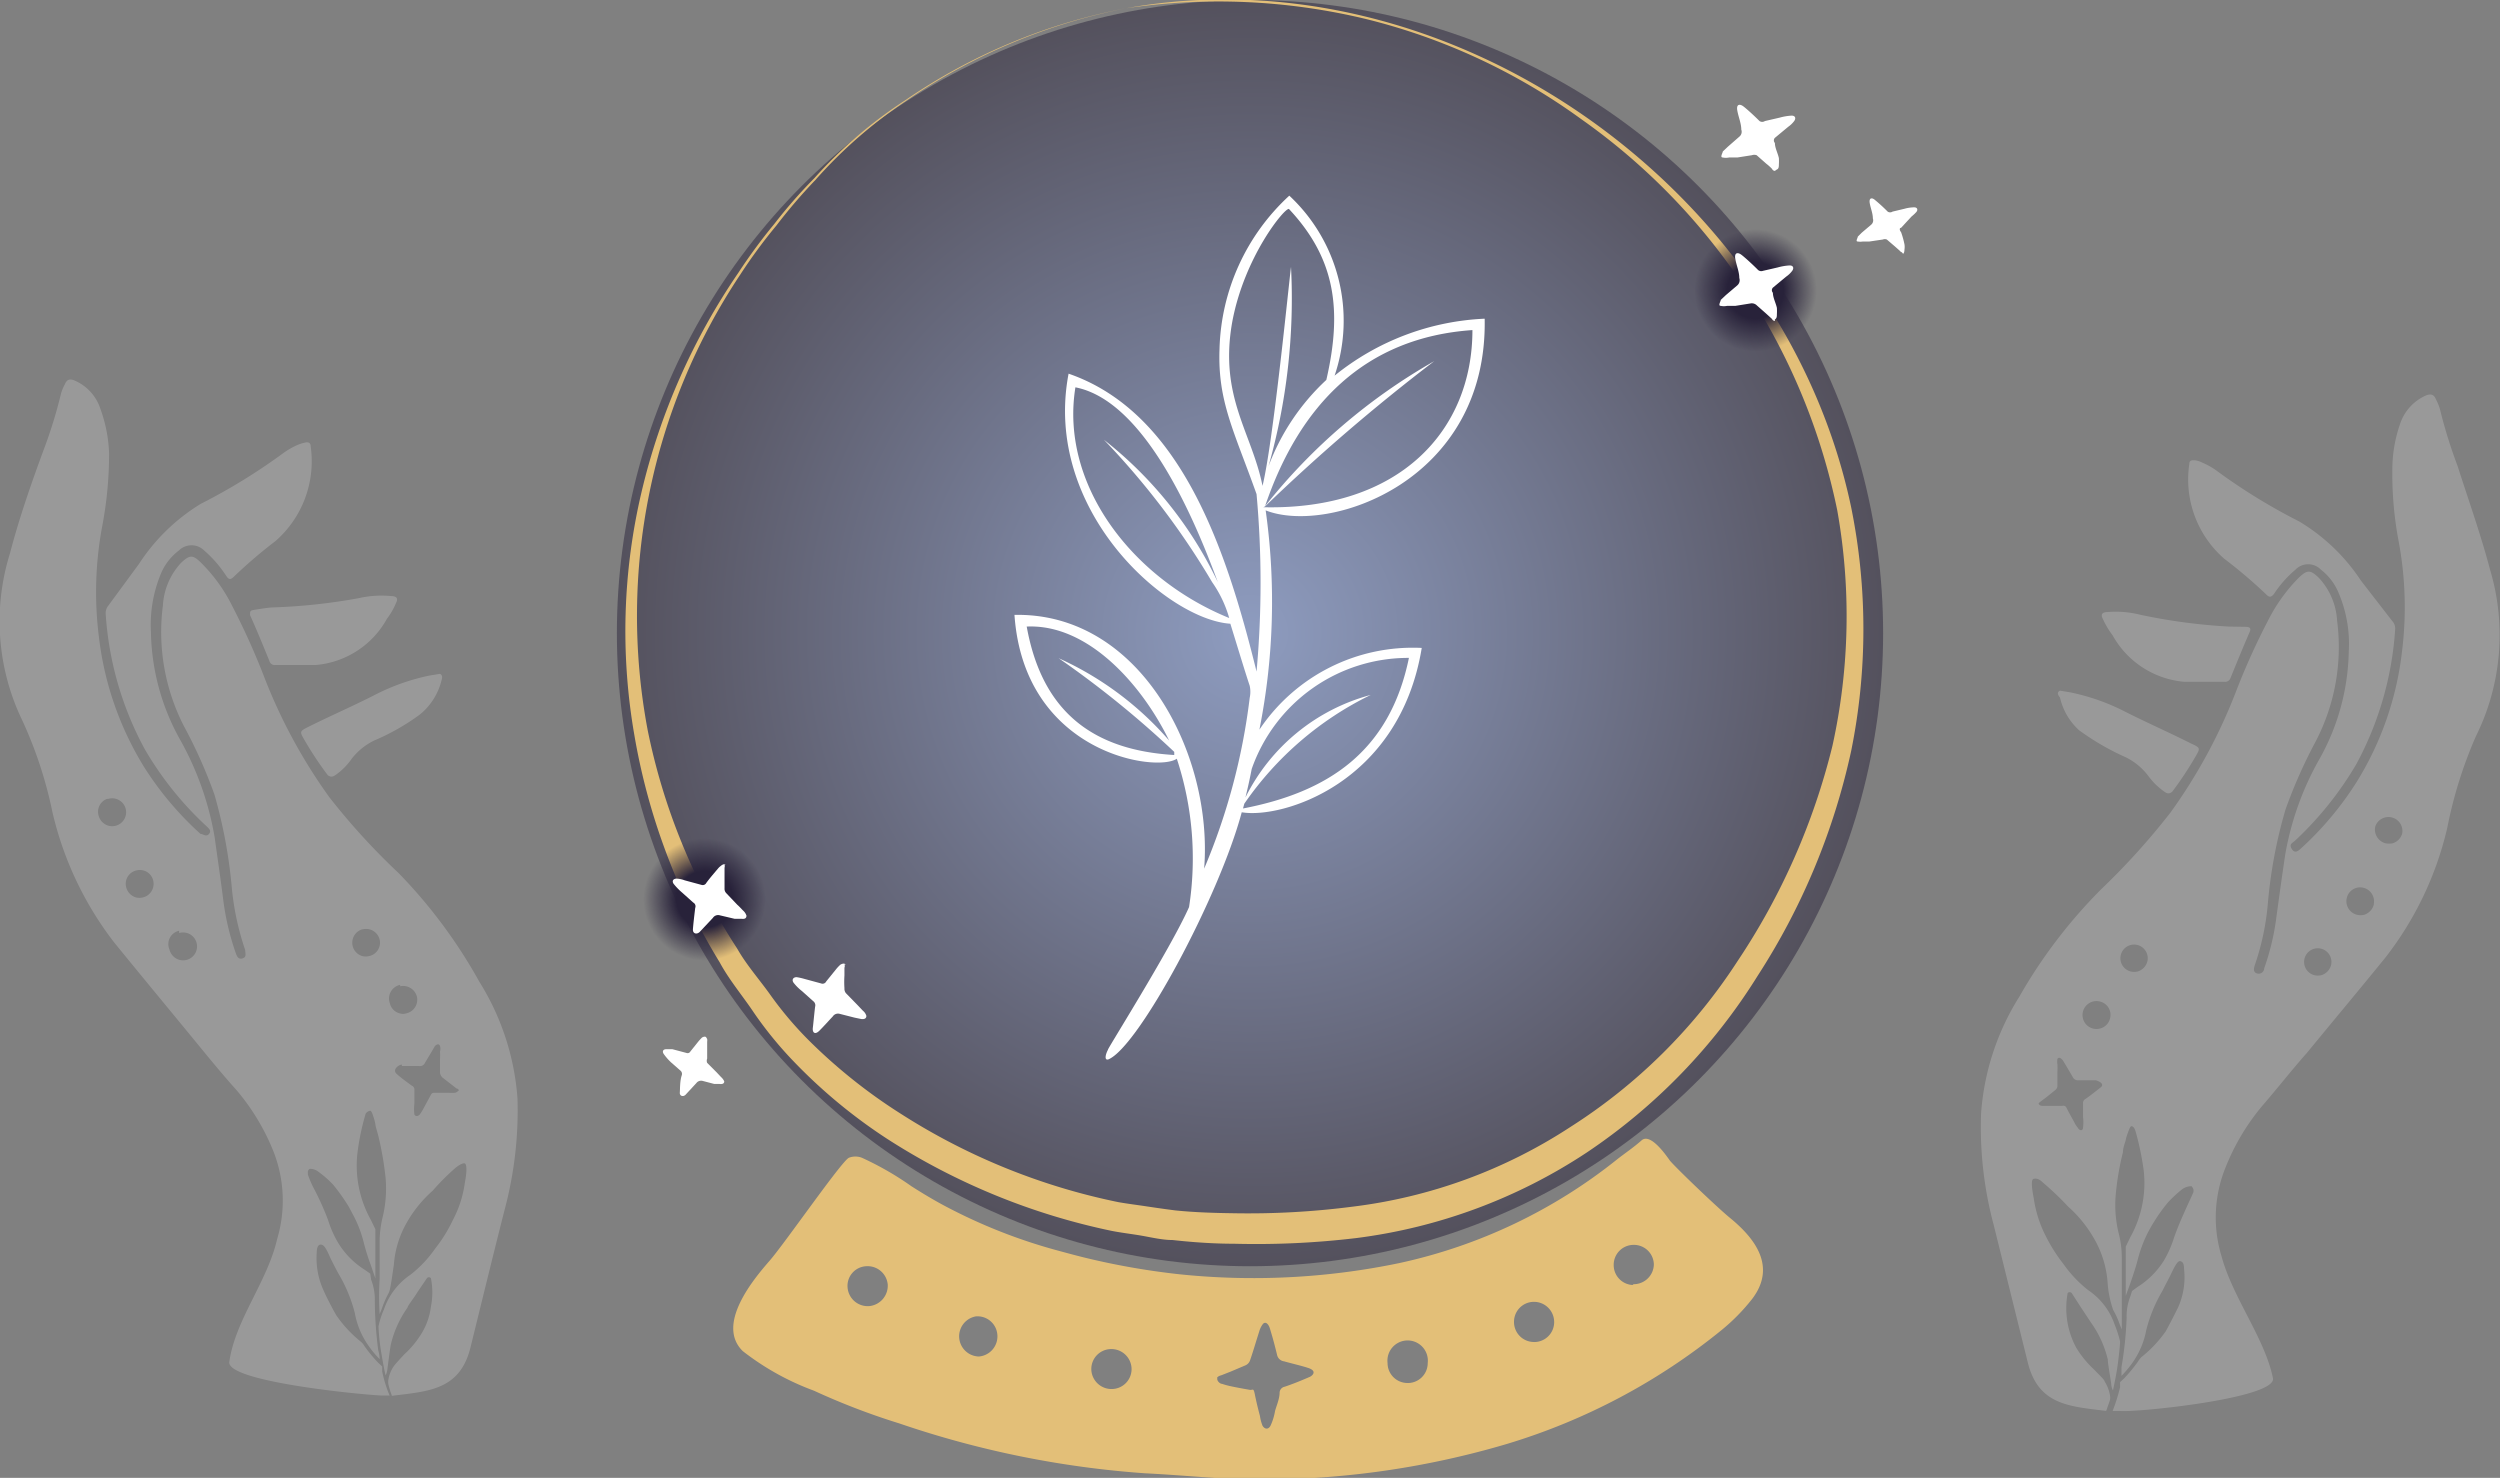 <svg xmlns="http://www.w3.org/2000/svg" xmlns:xlink="http://www.w3.org/1999/xlink" viewBox="0 0 87.78 51.89"><rect x="0" y="0" width="87.78" height="51.89" fill="#808080" stroke="none"/><defs><style>.cls-1{fill-opacity:0.5;fill:url(#radial-gradient);}.cls-2{opacity:0.2;}.cls-3{fill:#fff;}.cls-4{fill:#e3bf78;}.cls-5{fill:url(#radial-gradient-2);}.cls-6{fill:url(#radial-gradient-3);}</style><radialGradient id="radial-gradient" cx="43.89" cy="22.23" r="22.23" gradientUnits="userSpaceOnUse"><stop offset="0" stop-color="#9cb8ff"/><stop offset="1" stop-color="#28223a"/></radialGradient><radialGradient id="radial-gradient-2" cx="24.74" cy="31.58" r="2.15" gradientUnits="userSpaceOnUse"><stop offset="0.46" stop-color="#28223a"/><stop offset="1" stop-color="#28223a" stop-opacity="0"/></radialGradient><radialGradient id="radial-gradient-3" cx="61.64" cy="10.2" r="2.15" xlink:href="#radial-gradient-2"/></defs><g id="Layer_2" data-name="Layer 2"><circle class="cls-1" cx="43.89" cy="22.23" r="22.23"/><g class="cls-2"><path class="cls-3" d="M74.18,22.31a3.19,3.19,0,0,0,2.52,1.63c.47,0,.94,0,1.41,0a.2.2,0,0,0,.21-.14c.22-.54.44-1.08.67-1.61.06-.13,0-.17-.1-.18L78.26,22a20.12,20.12,0,0,1-3.09-.41A3.55,3.55,0,0,0,74,21.49c-.15,0-.26.06-.17.23A3,3,0,0,0,74.18,22.31Z"/><path class="cls-3" d="M74.64,26.59a2.2,2.2,0,0,1,.78.64,2.41,2.41,0,0,0,.58.57c.11.08.18.07.27,0a12.28,12.28,0,0,0,.81-1.22c.18-.31.19-.32-.14-.47-.77-.39-1.57-.74-2.34-1.13a7.47,7.47,0,0,0-1.91-.67l-.36-.06c-.12.06-.07.16,0,.24A2.22,2.22,0,0,0,73,25.64,9,9,0,0,0,74.64,26.59Z"/><path class="cls-3" d="M86.29,16.36a17.29,17.29,0,0,1-.62-2,2,2,0,0,0-.14-.34c-.07-.18-.19-.2-.36-.13a1.66,1.66,0,0,0-.9,1A4.89,4.89,0,0,0,84,16.47,12.71,12.71,0,0,0,84.22,19a12.55,12.55,0,0,1,.12,3.87,11.08,11.08,0,0,1-1.57,4.55,11.33,11.33,0,0,1-2,2.39c-.09.08-.2.16-.3,0s0-.2.1-.28a11.93,11.93,0,0,0,2.16-2.69,11.52,11.52,0,0,0,1.37-4.76.38.38,0,0,0-.1-.27L82.9,20.39a6.74,6.74,0,0,0-2.17-2.08,20.66,20.66,0,0,1-2.91-1.79,2.48,2.48,0,0,0-.48-.27.84.84,0,0,0-.28-.09c-.11,0-.19,0-.19.14a3.69,3.69,0,0,0,1.23,3.32,17.37,17.37,0,0,1,1.46,1.24c.13.14.19.1.28,0A3.93,3.93,0,0,1,80.6,20a.62.62,0,0,1,.89,0,2,2,0,0,1,.58.72,4.56,4.56,0,0,1,.4,2.15,8,8,0,0,1-1,3.73A10.4,10.4,0,0,0,80.24,30c-.11.73-.21,1.46-.31,2.19A8.51,8.51,0,0,1,79.5,34c0,.11-.11.22-.25.18s-.12-.17-.08-.29a9,9,0,0,0,.46-2.18,16.75,16.75,0,0,1,.62-3.29,17.56,17.56,0,0,1,1.06-2.39,7.17,7.17,0,0,0,.75-4.24,2.4,2.4,0,0,0-.64-1.5c-.3-.29-.41-.29-.71,0a5.88,5.88,0,0,0-1.07,1.49,24.5,24.5,0,0,0-1.11,2.45,18.79,18.79,0,0,1-2.32,4.3,24.79,24.79,0,0,1-2.43,2.69A17.9,17.9,0,0,0,70.9,35a8.89,8.89,0,0,0-1.34,4.09A13.25,13.25,0,0,0,70,43l1.2,4.84c.37,1.5,1.47,1.54,2.75,1.7a.78.78,0,0,0,.05-.14c.1-.27.1-.28.09-.38a1.31,1.31,0,0,0-.19-.51c0-.06-.21-.25-.38-.43a3.56,3.56,0,0,1-.62-.76,2.93,2.93,0,0,1-.3-1.92.1.1,0,0,1,.14,0l.31.48.37.56a3.69,3.69,0,0,1,.59,1.3c0,.17.13.85.12.88a.59.59,0,0,0,.06.2s.09-.41.14-.72.11-.87.11-1a4,4,0,0,0-.19-.59,2.38,2.38,0,0,0-.93-1.21,4.37,4.37,0,0,1-.87-.92,5.75,5.75,0,0,1-.63-1,4.2,4.2,0,0,1-.41-1.3c-.09-.47-.09-.67,0-.69s.19,0,.33.14a10.08,10.08,0,0,1,.87.83,4.48,4.48,0,0,1,1,1.28A3.61,3.61,0,0,1,74,45a3.61,3.61,0,0,0,.2,1,2.84,2.84,0,0,1,.23.51l.07.17s0-.74,0-1.22,0-.9,0-1.3a3.37,3.37,0,0,0-.12-.9,4.2,4.2,0,0,1-.09-1.34,9.69,9.69,0,0,1,.25-1.46c0-.17.09-.37.1-.44s.06-.21.09-.29.06-.16.09-.18.11,0,.16.16a9.78,9.78,0,0,1,.29,1.39,3.91,3.91,0,0,1-.47,2.34l-.16.33v.29c0,.28,0,1.2,0,1.36v.08l.17-.47c.11-.32.19-.57.24-.76a4.68,4.68,0,0,1,.37-1c.07-.13.17-.31.22-.38a5.47,5.47,0,0,1,.49-.68,4.25,4.25,0,0,1,.5-.46.55.55,0,0,1,.32-.1s.07.08.07.14a.15.15,0,0,0,0,.06s-.09.21-.2.44c-.27.6-.35.79-.48,1.15a3.86,3.86,0,0,1-.36.82,2.93,2.93,0,0,1-.93.93l-.19.14-.06.19a1.9,1.9,0,0,0-.13.74A12.74,12.74,0,0,1,74.49,48l0,.31a4.07,4.07,0,0,0,.37-.44,2.91,2.91,0,0,0,.5-1.17,5.19,5.19,0,0,1,.57-1.38c.07-.15.21-.4.29-.57.2-.42.27-.5.36-.46s.1.11.11.3a2.59,2.59,0,0,1-.21,1.31c-.08.17-.36.71-.44.85a4.33,4.33,0,0,1-.85.9.92.92,0,0,0-.13.17,5.27,5.27,0,0,1-.48.58l-.14.13,0,.18a6.61,6.61,0,0,1-.26.83l.24,0c.48.07,5.48-.43,5.39-1.14C79.53,47,78.39,45.56,78,44.1A4.66,4.66,0,0,1,78.14,41a7.88,7.88,0,0,1,1.3-2.18c.53-.61,1-1.22,1.56-1.85.91-1.11,1.84-2.22,2.75-3.34a11.72,11.72,0,0,0,2.18-4.57,15.38,15.38,0,0,1,1-3.2A8,8,0,0,0,87.43,20C87.11,18.78,86.68,17.58,86.29,16.36ZM73.76,38.18c-.18.14-.35.28-.54.41a.16.16,0,0,0-.08.16c0,.16,0,.31,0,.47a1.53,1.53,0,0,1,0,.37c0,.12-.12.13-.19,0a.92.92,0,0,1-.13-.21c-.09-.16-.18-.32-.26-.48a.12.12,0,0,0-.15-.07l-.48,0h-.21s-.13,0-.14-.09,0,0,0,0a.5.5,0,0,1,.08-.07l.2-.15.31-.25a.19.19,0,0,0,.07-.14c0-.17,0-.33,0-.5a2.26,2.26,0,0,0,0-.26.58.58,0,0,1,0-.19c.06-.09.15,0,.19.05l.11.18.24.41a.2.2,0,0,0,.21.11h.6C73.8,38,73.87,38.09,73.76,38.18Zm.33-2.43a.48.48,0,0,1-.34.36.49.49,0,1,1,0-.94A.48.48,0,0,1,74.09,35.75Zm1.31-2a.5.5,0,0,1-.34.36.53.53,0,0,1-.25,0,.48.48,0,1,1,.59-.36Zm6.45.13a.5.5,0,0,1-.34.36.53.53,0,0,1-.25,0,.48.48,0,1,1,.59-.36Zm1.5-2.12a.51.51,0,0,1-.34.36.53.53,0,0,1-.25,0,.49.49,0,0,1-.36-.59.48.48,0,0,1,.58-.36A.49.49,0,0,1,83.35,31.73Zm1-2.51a.5.5,0,0,1-.34.36.69.69,0,0,1-.25,0,.5.5,0,0,1-.36-.59.49.49,0,0,1,.95.22Z"/><path class="cls-3" d="M13.59,21.72a3.16,3.16,0,0,1-2.51,1.63c-.47,0-.94,0-1.41,0a.19.19,0,0,1-.21-.14c-.22-.54-.44-1.08-.68-1.61,0-.13,0-.16.11-.18s.42-.07.63-.09A20.28,20.28,0,0,0,12.61,21a3.55,3.55,0,0,1,1.13-.07c.15,0,.26.06.17.23A2.39,2.39,0,0,1,13.59,21.72Z"/><path class="cls-3" d="M13.14,26a2.24,2.24,0,0,0-.79.64,2.28,2.28,0,0,1-.58.58c-.11.07-.17.06-.26,0A12.15,12.15,0,0,1,10.7,26c-.18-.31-.19-.32.13-.48.78-.39,1.57-.73,2.35-1.13a7.54,7.54,0,0,1,1.9-.67l.37-.06c.11.06.07.16.05.24a2.23,2.23,0,0,1-.76,1.19A7.85,7.85,0,0,1,13.14,26Z"/><path class="cls-3" d="M.35,19.43a8,8,0,0,0,.44,5.88,14.81,14.81,0,0,1,1.05,3.2A11.88,11.88,0,0,0,4,33.08c.91,1.12,1.83,2.23,2.75,3.35.51.62,1,1.23,1.55,1.84a7.81,7.81,0,0,1,1.31,2.18,4.72,4.72,0,0,1,.12,3.06C9.39,45,8.25,46.36,8.05,47.83,8,48.54,13,49,13.44,49l.24,0a4.51,4.51,0,0,1-.26-.84l0-.18-.14-.13a5.27,5.27,0,0,1-.48-.58.58.58,0,0,0-.13-.16,4.35,4.35,0,0,1-.85-.91c-.09-.14-.37-.68-.44-.85A2.71,2.71,0,0,1,11.12,44q0-.27.12-.3c.09,0,.16,0,.36.47.08.16.21.42.29.56a5.19,5.19,0,0,1,.57,1.38,2.85,2.85,0,0,0,.5,1.17,3.14,3.14,0,0,0,.37.44s0-.15-.05-.31a14.37,14.37,0,0,1-.12-1.73,1.91,1.91,0,0,0-.13-.75L13,44.72l-.2-.14a2.89,2.89,0,0,1-.92-.93,3.74,3.74,0,0,1-.36-.81A9.83,9.83,0,0,0,11,41.69a3.52,3.52,0,0,1-.19-.45s0,0,0-.06a.13.13,0,0,1,.07-.14.47.47,0,0,1,.31.11,3.5,3.5,0,0,1,.51.45,6.74,6.74,0,0,1,.49.68c.05.07.14.25.21.38a4.21,4.21,0,0,1,.38,1,7.53,7.53,0,0,0,.24.76l.16.47v-.08c0-.16,0-1.08,0-1.36v-.29l-.16-.33a3.91,3.91,0,0,1-.47-2.34,8.56,8.56,0,0,1,.29-1.39C12.92,39,13,39,13,39s.05,0,.1.18a1.82,1.82,0,0,1,.08.29c0,.07.07.27.11.44a11.16,11.16,0,0,1,.25,1.46,4.31,4.31,0,0,1-.1,1.35,3.61,3.61,0,0,0-.11.9c0,.39,0,.86,0,1.29a10,10,0,0,0,0,1.23l.07-.17a3.66,3.66,0,0,1,.22-.52c.07-.12.08-.15.21-1.05a3.48,3.48,0,0,1,.36-1.3,4.36,4.36,0,0,1,1-1.29A8.17,8.17,0,0,1,16,41c.14-.11.26-.17.32-.15s.09.22,0,.69a3.89,3.89,0,0,1-.42,1.3,5.11,5.11,0,0,1-.62,1,4.14,4.14,0,0,1-.87.92,2.4,2.4,0,0,0-.93,1.22,2.82,2.82,0,0,0-.19.59,7.28,7.28,0,0,0,.11,1c.05.31.13.71.14.72a.59.59,0,0,0,.06-.2s.09-.71.12-.87a3.73,3.73,0,0,1,.59-1.31c0-.06.21-.31.36-.56l.32-.47a.09.09,0,0,1,.14,0,2.53,2.53,0,0,1,0,1,2.34,2.34,0,0,1-.31.91,3.33,3.33,0,0,1-.62.76c-.17.18-.34.37-.38.43a1.17,1.17,0,0,0-.19.51c0,.1,0,.11.08.38a1.21,1.21,0,0,1,.05.14c1.29-.16,2.39-.2,2.76-1.7s.79-3.23,1.2-4.84a13.52,13.52,0,0,0,.45-3.9,8.93,8.93,0,0,0-1.34-4.1A17.9,17.9,0,0,0,14,30.66,23.8,23.8,0,0,1,11.57,28a18.79,18.79,0,0,1-2.32-4.3,25.57,25.57,0,0,0-1.11-2.45,5.68,5.68,0,0,0-1.08-1.49c-.29-.29-.4-.28-.7,0a2.4,2.4,0,0,0-.64,1.5,7.24,7.24,0,0,0,.74,4.24,17.2,17.2,0,0,1,1.07,2.4,17.4,17.4,0,0,1,.61,3.28,9.53,9.53,0,0,0,.47,2.18c0,.12.06.24-.09.29s-.2-.07-.24-.18a9.15,9.15,0,0,1-.44-1.86c-.09-.73-.2-1.46-.3-2.19A10.62,10.62,0,0,0,6.3,25.93a8,8,0,0,1-1-3.73,4.67,4.67,0,0,1,.39-2.15,2,2,0,0,1,.59-.72.63.63,0,0,1,.89,0,4.2,4.2,0,0,1,.76.87c.09.14.15.18.28.05A17.08,17.08,0,0,1,9.67,19a3.72,3.72,0,0,0,1.24-3.32c0-.13-.08-.17-.2-.14a1.52,1.52,0,0,0-.28.09,2.73,2.73,0,0,0-.47.27,20.66,20.66,0,0,1-2.91,1.79A6.84,6.84,0,0,0,4.88,19.8L3.8,21.27a.42.42,0,0,0-.09.27A11.52,11.52,0,0,0,5.08,26.3,11.66,11.66,0,0,0,7.24,29c.08.08.2.16.1.28s-.21,0-.3,0a11.28,11.28,0,0,1-2-2.38,11.17,11.17,0,0,1-1.57-4.56,12.56,12.56,0,0,1,.12-3.87,13.49,13.49,0,0,0,.24-2.54,5,5,0,0,0-.3-1.56,1.63,1.63,0,0,0-.89-1c-.17-.08-.29-.06-.36.12a1.43,1.43,0,0,0-.14.34,16.68,16.68,0,0,1-.62,2C1.09,17,.67,18.2.35,19.43Zm13.76,18h.6a.19.19,0,0,0,.21-.11l.24-.4.11-.19s.13-.14.18,0a.33.33,0,0,1,0,.19,2.26,2.26,0,0,1,0,.26c0,.17,0,.33,0,.5a.31.31,0,0,0,.08.15l.31.24.19.15s.07,0,.08.07a.07.07,0,0,1,0,0s-.09.08-.14.08a1.47,1.47,0,0,1-.21,0l-.48,0c-.08,0-.11,0-.15.07l-.26.48a1.48,1.48,0,0,1-.13.21c-.07.08-.16.07-.19,0a1.61,1.61,0,0,1,0-.38c0-.16,0-.31,0-.47a.15.15,0,0,0-.09-.16c-.18-.13-.36-.26-.53-.41S14,37.38,14.11,37.38Zm-.06-2.8a.5.5,0,0,1,.59.37.49.49,0,0,1-.37.58.39.39,0,0,1-.24,0,.47.47,0,0,1-.34-.35A.49.49,0,0,1,14.05,34.58Zm-1.31-2a.49.49,0,0,1,.59.36.48.48,0,0,1-.37.58.49.49,0,0,1-.24,0,.49.49,0,0,1,0-.94Zm-6.45.13a.49.49,0,1,1,0,.94.5.5,0,0,1-.34-.36A.48.48,0,0,1,6.29,32.68ZM4.8,30.56a.48.48,0,0,1,.58.36.49.49,0,0,1-.36.59.52.52,0,0,1-.25,0,.5.5,0,0,1-.34-.36A.48.48,0,0,1,4.8,30.56Zm-1-2.51a.49.49,0,1,1,0,.94.5.5,0,0,1-.34-.36A.48.48,0,0,1,3.76,28.05Z"/></g><path class="cls-4" d="M60.74,42.76c-.43-.35-1.83-1.69-2.1-2-.11-.15-.68-1-1-.72s-.57.44-.85.66a18.49,18.49,0,0,1-7.66,3.65,25.13,25.13,0,0,1-7.74.39,25.89,25.89,0,0,1-3-.51c-.44-.1-.88-.22-1.32-.34a19,19,0,0,1-3.71-1.45c-.47-.24-.92-.51-1.36-.79a10.74,10.74,0,0,0-1.74-1,.63.63,0,0,0-.45,0c-.24.09-2.25,3-2.79,3.62s-1.9,2.23-.94,3.17a9.26,9.26,0,0,0,2.5,1.39,24.44,24.44,0,0,0,3,1.15,34,34,0,0,0,8.62,1.75c1.41.07,2.62.21,4,.22a30.33,30.33,0,0,0,8.71-1.25,22,22,0,0,0,7.54-4,6.9,6.9,0,0,0,1.07-1.09C62.39,44.47,61.62,43.48,60.74,42.76Zm-30.22,3.1a.71.71,0,0,1-.76-.65.69.69,0,0,1,.65-.75.71.71,0,0,1,.76.64A.72.72,0,0,1,30.52,45.86Zm3.85,1.77a.71.71,0,0,1-.1-1.41.7.7,0,0,1,.75.65A.71.71,0,0,1,34.37,47.63Zm4.71,1.14a.71.71,0,0,1-.76-.65.7.7,0,0,1,.65-.75.71.71,0,0,1,.76.65A.7.7,0,0,1,39.08,48.77ZM46,48.34c-.3.13-.59.25-.89.35a.22.22,0,0,0-.18.2c0,.22-.1.44-.16.65a2,2,0,0,1-.16.52c-.08.15-.21.12-.28,0a1.43,1.43,0,0,1-.09-.34c-.07-.26-.13-.51-.18-.76s-.07-.14-.18-.16-.46-.08-.68-.13a2.45,2.45,0,0,1-.29-.08c-.07,0-.17-.09-.17-.17l0-.06a.31.31,0,0,1,.14-.07l.33-.13.52-.22a.3.3,0,0,0,.16-.17c.08-.23.15-.46.22-.69l.11-.35a.75.75,0,0,1,.13-.25c.11-.1.2.05.23.14s.06.2.09.3.12.44.17.65a.29.29,0,0,0,.25.23c.28.08.56.14.84.23S46.14,48.26,46,48.34Zm3.43.22a.7.7,0,0,1-.71-.7.71.71,0,1,1,1.41,0A.7.7,0,0,1,49.39,48.56Zm4.43-1.44a.7.7,0,0,1-.7-.7.7.7,0,0,1,.7-.71.71.71,0,0,1,.71.71A.7.7,0,0,1,53.82,47.12Zm3.5-2a.7.7,0,0,1-.7-.71.7.7,0,0,1,.7-.7.7.7,0,0,1,.71.7A.71.71,0,0,1,57.32,45.09Z"/><path class="cls-4" d="M39.54.29A20.63,20.63,0,0,0,31.8,3.55a16.42,16.42,0,0,0-3.17,2.77,19,19,0,0,0-1.37,1.6A18.46,18.46,0,0,0,26,9.63a21.62,21.62,0,0,0-3.26,16,22,22,0,0,0,3.14,7.67c.34.6.81,1.12,1.21,1.69a12.61,12.61,0,0,0,1.34,1.57,19,19,0,0,0,3.22,2.56,22.54,22.54,0,0,0,7.62,3.09c.34.06.67.1,1,.15s.68.1,1,.14c.68.07,1.37.09,2.07.1a28.5,28.5,0,0,0,4.14-.23,17.94,17.94,0,0,0,7.66-2.8A19.38,19.38,0,0,0,61,33.76a23.76,23.76,0,0,0,3.34-7.57,21.12,21.12,0,0,0,.17-8.27A22.27,22.27,0,0,0,55.53,4.19,21.65,21.65,0,0,0,47.93.66,22.15,22.15,0,0,0,39.54.29Zm0,0C50.83-1.75,62.63,6.54,65,17.82a21.54,21.54,0,0,1,0,8.54,23.8,23.8,0,0,1-3.29,7.91,20.48,20.48,0,0,1-6,6.2,19,19,0,0,1-8.08,3,29.55,29.55,0,0,1-4.3.2c-.71,0-1.43-.05-2.16-.13-.35,0-.73-.09-1.07-.15s-.7-.1-1.06-.17A23.37,23.37,0,0,1,31.17,40a18.65,18.65,0,0,1-3.33-2.76,13.42,13.42,0,0,1-1.36-1.67c-.4-.6-.87-1.15-1.21-1.78a22.56,22.56,0,0,1-3-8,21.29,21.29,0,0,1,.25-8.49,23,23,0,0,1,3.41-7.73,19.3,19.3,0,0,1,1.26-1.71,17.62,17.62,0,0,1,1.4-1.6,15.94,15.94,0,0,1,3.21-2.75A20.45,20.45,0,0,1,39.54.29Z"/><circle class="cls-5" cx="24.74" cy="31.58" r="2.15"/><path class="cls-3" d="M25.44,30.35a.24.24,0,0,1,0,.12l0,.27c0,.15,0,.3,0,.45a.22.22,0,0,0,.06.17l.39.41c.07.06.13.13.2.2a.41.41,0,0,1,.12.18c0,.12-.1.12-.18.11l-.24,0-.51-.12a.22.22,0,0,0-.25.09l-.46.49c-.1.1-.25.07-.24-.09s.05-.5.08-.75a.15.15,0,0,0-.07-.19l-.39-.35a2.2,2.2,0,0,1-.3-.31c-.07-.11,0-.18.11-.18a.94.94,0,0,1,.28.06l.59.16a.14.14,0,0,0,.17-.07c.11-.15.23-.29.34-.42s.1-.12.16-.17.13-.09.18-.05A.08.08,0,0,1,25.44,30.35Z"/><path class="cls-3" d="M29.65,33.86a.17.17,0,0,1,0,.12l0,.27a3.42,3.42,0,0,0,0,.45.25.25,0,0,0,.05.17l.4.41.2.21a.36.36,0,0,1,.12.18c0,.11-.1.12-.18.11l-.24-.05-.51-.13a.22.22,0,0,0-.25.09c-.16.17-.31.34-.47.5s-.25.06-.23-.1.05-.5.08-.74a.18.18,0,0,0-.07-.2l-.39-.35a1.7,1.7,0,0,1-.3-.3c-.07-.11,0-.19.11-.19a2.14,2.14,0,0,1,.27.06l.59.16a.14.14,0,0,0,.18-.07l.34-.42a1.29,1.29,0,0,1,.16-.17s.13-.08.18,0A.05.05,0,0,1,29.65,33.86Z"/><path class="cls-3" d="M24.83,36.48a.33.33,0,0,1,0,.1l0,.23c0,.12,0,.24,0,.36a.2.2,0,0,0,0,.15l.33.33.16.17a.42.42,0,0,1,.11.15c0,.09-.09.1-.16.09l-.19,0-.42-.11a.21.21,0,0,0-.21.08l-.38.41c-.08.08-.21.05-.2-.08s0-.41.07-.61a.15.15,0,0,0-.05-.16l-.33-.29A1.88,1.88,0,0,1,23.3,37c-.06-.1,0-.16.09-.16l.22,0,.49.13a.11.11,0,0,0,.14-.05l.28-.35a1.79,1.79,0,0,1,.13-.14s.11-.07.15,0Z"/><circle class="cls-6" cx="61.64" cy="10.2" r="2.15"/><path class="cls-3" d="M62.32,11.27s-.07,0-.1-.07L62,11l-.34-.3a.26.26,0,0,0-.17-.05l-.56.09-.29,0a.54.54,0,0,1-.22,0c-.11,0,0-.16,0-.21l.18-.17.4-.34a.24.24,0,0,0,.07-.26c0-.22-.1-.44-.14-.67s.09-.24.22-.14.38.33.56.51a.17.17,0,0,0,.19.05l.52-.12a1.94,1.94,0,0,1,.42-.07c.13,0,.16.1.08.2a.9.9,0,0,1-.2.19l-.47.39a.13.13,0,0,0,0,.18c0,.17.1.35.14.53a1.74,1.74,0,0,1,0,.22c0,.06,0,.16-.07.18Z"/><path class="cls-3" d="M62.32,6s-.07,0-.1-.07a1.71,1.71,0,0,0-.2-.18l-.34-.3a.26.26,0,0,0-.17,0L61,5.53l-.29,0a.54.54,0,0,1-.22,0c-.11,0,0-.16,0-.21l.18-.17.4-.35a.22.22,0,0,0,.07-.25c0-.22-.1-.44-.14-.67s.09-.24.22-.14.38.33.56.51a.17.17,0,0,0,.19,0l.52-.12a1.94,1.94,0,0,1,.42-.07c.13,0,.16.1.08.2a.9.9,0,0,1-.2.19l-.47.39a.13.13,0,0,0,0,.18c0,.17.1.35.14.53a1.74,1.74,0,0,1,0,.22c0,.06,0,.16-.07.18Z"/><path class="cls-3" d="M66.78,8.86a.17.17,0,0,1-.08-.06l-.17-.15-.28-.24a.19.19,0,0,0-.14,0l-.47.07-.23,0a.55.55,0,0,1-.18,0c-.09,0,0-.12,0-.17l.14-.14.33-.28a.2.2,0,0,0,.06-.22c0-.18-.08-.36-.11-.54s.07-.2.17-.12a6,6,0,0,1,.46.42.15.15,0,0,0,.17,0l.42-.1a1.33,1.33,0,0,1,.34-.05c.11,0,.14.08.08.16a1.29,1.29,0,0,1-.17.16L66.75,8c-.06,0-.06.08,0,.15a3,3,0,0,1,.12.43.58.58,0,0,1,0,.18s0,.13-.05.15Z"/><path class="cls-3" d="M49.92,22.75s0,0,0,0a6.48,6.48,0,0,0-5.7,2.87,23,23,0,0,0,.22-7.7c2.19.87,7.8-1,7.69-6.73,0,0,0,0,0,0a9,9,0,0,0-5.27,2,6,6,0,0,0-1.59-6.32s0,0,0,0a7.57,7.57,0,0,0-2.45,5.38c-.07,1.84.51,2.88,1.3,5.1a34.53,34.53,0,0,1,0,6.23c-1.05-4.25-2.63-9.09-6.6-10.46,0,0,0,0,0,0C36.6,17.94,41,21.76,43.2,21.9c.27.87.51,1.67.68,2.18a1,1,0,0,1,0,.42,22.23,22.23,0,0,1-1.6,6c.32-4-2.23-9-6.66-8.91.34,4.88,5,5.54,5.7,5.05a11.17,11.17,0,0,1,.43,5.21c-.66,1.49-3,5.19-2.84,5-.07.11-.16.39,0,.35,1.05-.41,3.89-5.69,4.69-8.68C45,28.76,49.14,27.52,49.92,22.75Zm-5.38-6.38a21.59,21.59,0,0,0,.79-7c-.12,1-.63,6.16-1,7.69-.38-1.88-1.52-3.12-1.07-5.72.42-2.33,1.88-4.09,2-4,1.62,1.73,1.88,3.53,1.31,6A7.91,7.91,0,0,0,44.54,16.37Zm-.12,1.41v0a67.71,67.71,0,0,1,5.94-5.1,20.52,20.52,0,0,0-5.94,5.09c1.21-3.56,3.51-5.92,7.28-6.18h0s0,0,0,0c0,3.52-2.55,6.33-7.34,6.22ZM37.76,13.6h0c2.41.47,4.15,4.53,5,6.84a14,14,0,0,0-4-5,27.09,27.09,0,0,1,3.8,5,4.18,4.18,0,0,1,.6,1.26C39.74,20.31,37.21,17,37.76,13.6ZM36.05,22c2.16-.1,4.05,2.05,5,4a11.28,11.28,0,0,0-3.88-2.89,34.7,34.7,0,0,1,4.06,3.29l0,.11C38.38,26.34,36.59,25,36.05,22Zm7.58,6.44.06-.22a11.51,11.51,0,0,1,4.44-3.82A6.9,6.9,0,0,0,43.73,28c.08-.32.15-.64.22-1a5.82,5.82,0,0,1,5.52-3.9C48.79,26.41,46.61,27.82,43.63,28.39Z"/></g></svg>